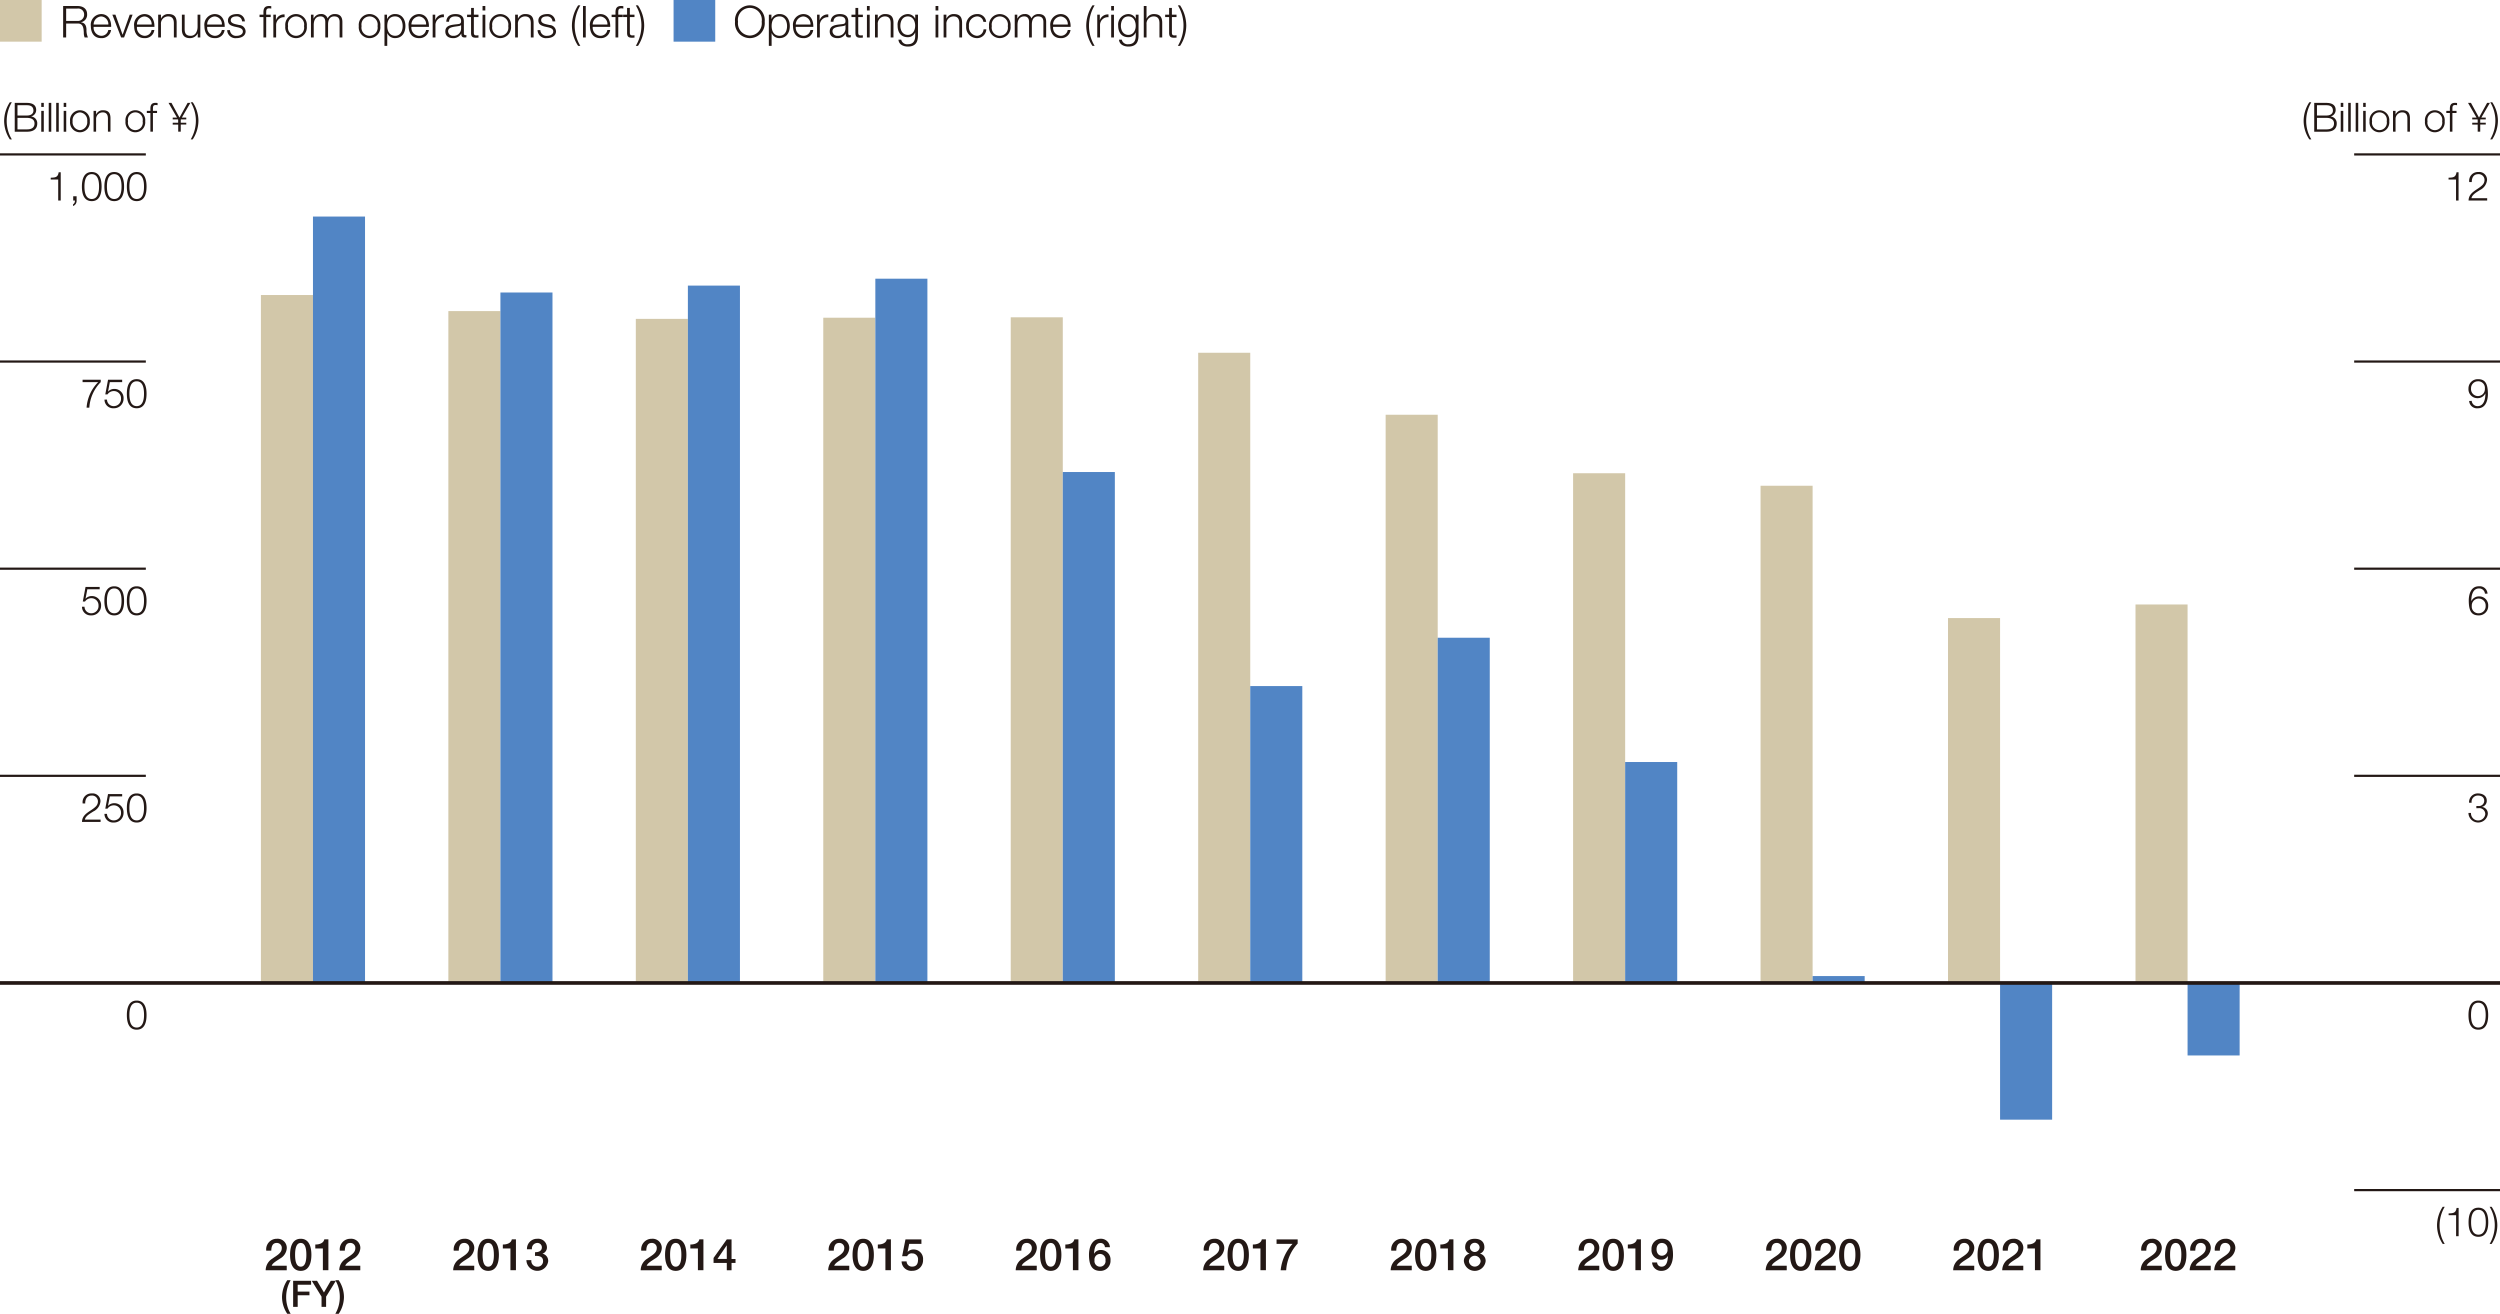 <svg xmlns="http://www.w3.org/2000/svg" viewBox="0 0 340.157 178.761"><defs><style>.cls-1{fill:#d2c7a9}.cls-2{fill:#231815}.cls-3{fill:#5185c5}.cls-4{fill:none;stroke:#231815;stroke-miterlimit:10;stroke-width:.3px}</style></defs><g id="レイヤー_2" data-name="レイヤー 2"><g id="レイヤー_4" data-name="レイヤー 4"><path class="cls-1" d="M0 0h5.669v5.669H0z"/><path class="cls-2" d="M8.591.818h1.961c.707 0 1.3.342 1.3 1.115a1.027 1.027 0 0 1-.833 1.091v.013c.558.071.72.455.749.965a2.434 2.434 0 0 0 .2 1.1h-.451a1.708 1.708 0 0 1-.113-.666c-.036-.6-.084-1.264-.857-1.235H9V5.1h-.409ZM9 2.85h1.523a.851.851 0 0 0 .924-.833.807.807 0 0 0-.924-.851H9ZM12.742 3.654a1.1 1.1 0 0 0 1.019 1.218.944.944 0 0 0 .972-.792h.378a1.263 1.263 0 0 1-1.35 1.109c-.983 0-1.4-.756-1.4-1.637a1.448 1.448 0 0 1 1.4-1.637c1 0 1.392.87 1.362 1.739Zm2-.317a1.039 1.039 0 0 0-.984-1.1 1.1 1.1 0 0 0-1.019 1.1ZM15.287 2h.419l.971 2.717h.012L17.649 2h.39l-1.157 3.1h-.4ZM18.635 3.654a1.1 1.1 0 0 0 1.019 1.218.944.944 0 0 0 .972-.792H21a1.263 1.263 0 0 1-1.349 1.109c-.983 0-1.4-.756-1.4-1.637a1.448 1.448 0 0 1 1.4-1.637c1 0 1.391.87 1.361 1.739Zm2-.317a1.04 1.04 0 0 0-.983-1.1 1.1 1.1 0 0 0-1.019 1.1ZM21.52 2h.38v.535h.012a1.049 1.049 0 0 1 .989-.624c.87 0 1.134.456 1.134 1.193V5.1h-.378V3.169c0-.535-.174-.936-.785-.936A.977.977 0 0 0 21.9 3.3v1.8h-.38ZM27.255 5.1h-.348v-.558H26.9a1.149 1.149 0 0 1-1.067.647c-.779 0-1.085-.456-1.085-1.175V2h.377v2.02c.018.558.228.852.828.852.647 0 .93-.613.93-1.242V2h.377ZM28.192 3.654a1.1 1.1 0 0 0 1.02 1.218.944.944 0 0 0 .971-.792h.377a1.262 1.262 0 0 1-1.348 1.109c-.984 0-1.4-.756-1.4-1.637a1.449 1.449 0 0 1 1.4-1.637c1 0 1.39.87 1.361 1.739Zm2-.317a1.04 1.04 0 0 0-.983-1.1 1.1 1.1 0 0 0-1.02 1.1ZM32.937 2.911a.712.712 0 0 0-.809-.678c-.336 0-.732.132-.732.533 0 .336.384.456.642.523l.5.113a.908.908 0 0 1 .882.857c0 .672-.666.93-1.243.93A1.12 1.12 0 0 1 30.911 4.1h.377a.817.817 0 0 0 .912.774c.353 0 .846-.157.846-.588 0-.361-.336-.48-.678-.564l-.486-.108c-.492-.132-.864-.3-.864-.827 0-.63.618-.87 1.163-.87a1.014 1.014 0 0 1 1.134 1ZM36.832 2.323h-.613V5.1h-.377V2.323h-.528V2h.528v-.277c-.006-.534.144-.905.75-.905a2.085 2.085 0 0 1 .317.023v.325a1.466 1.466 0 0 0-.275-.031c-.42 0-.409.264-.415.6V2h.613ZM37.192 2h.348v.73h.012a1.145 1.145 0 0 1 1.169-.768v.378a1.066 1.066 0 0 0-1.151 1.11V5.1h-.378ZM41.745 3.552a1.473 1.473 0 1 1-2.927 0 1.473 1.473 0 1 1 2.927 0Zm-2.549 0a1.106 1.106 0 1 0 2.171 0 1.106 1.106 0 1 0-2.171 0ZM42.31 2h.348v.523h.018a1.08 1.08 0 0 1 1.013-.612.861.861 0 0 1 .888.606 1.044 1.044 0 0 1 .983-.606c.678 0 1.026.354 1.026 1.086V5.1h-.378V3.018c0-.51-.192-.785-.732-.785-.653 0-.84.539-.84 1.115V5.1h-.377V3c.006-.42-.168-.768-.648-.768-.653 0-.917.491-.923 1.14V5.1h-.378ZM51.747 3.552a1.473 1.473 0 1 1-2.927 0 1.473 1.473 0 1 1 2.927 0Zm-2.549 0a1.106 1.106 0 1 0 2.171 0 1.106 1.106 0 1 0-2.171 0ZM52.312 2h.348v.588h.012a1.156 1.156 0 0 1 1.1-.677c.942 0 1.392.761 1.392 1.637s-.45 1.637-1.392 1.637a1.1 1.1 0 0 1-1.072-.674h-.01v1.734h-.378Zm1.463.229c-.834 0-1.085.617-1.085 1.319 0 .642.281 1.32 1.085 1.32.72 0 1.014-.678 1.014-1.32s-.289-1.315-1.014-1.315ZM55.977 3.654A1.1 1.1 0 0 0 57 4.872a.943.943 0 0 0 .971-.792h.378A1.263 1.263 0 0 1 57 5.189c-.984 0-1.4-.756-1.4-1.637A1.448 1.448 0 0 1 57 1.915c1 0 1.391.87 1.361 1.739Zm2-.317A1.038 1.038 0 0 0 57 2.233a1.1 1.1 0 0 0-1.02 1.1ZM58.87 2h.348v.73h.012a1.146 1.146 0 0 1 1.17-.768v.378a1.066 1.066 0 0 0-1.151 1.11V5.1h-.379ZM60.723 2.953c.037-.726.546-1.038 1.254-1.038.546 0 1.139.168 1.139 1v1.638a.2.2 0 0 0 .223.229.348.348 0 0 0 .119-.025v.318a1.034 1.034 0 0 1-.245.024c-.384 0-.445-.216-.445-.54h-.011a1.179 1.179 0 0 1-1.127.63c-.571 0-1.038-.281-1.038-.905 0-.87.845-.9 1.661-.995.312-.036.486-.078.486-.42 0-.51-.366-.636-.81-.636-.467 0-.816.216-.828.72Zm2.016.455h-.013c-.048.09-.216.12-.317.138-.642.114-1.44.108-1.44.713a.646.646 0 0 0 .69.613 1 1 0 0 0 1.08-.972ZM64.473 2h.63v.319h-.63V4.41c0 .246.037.389.306.407A2.932 2.932 0 0 0 65.1 4.8v.325c-.114 0-.221.011-.336.011-.5 0-.677-.168-.672-.695V2.323h-.539V2h.547v-.924h.378ZM65.656.818h.378v.605h-.378Zm0 1.186h.378V5.1h-.378ZM69.53 3.552a1.472 1.472 0 1 1-2.926 0 1.472 1.472 0 1 1 2.926 0Zm-2.549 0a1.106 1.106 0 1 0 2.171 0 1.106 1.106 0 1 0-2.171 0ZM70.09 2h.378v.535h.011a1.049 1.049 0 0 1 .989-.624c.871 0 1.134.456 1.134 1.193V5.1h-.378V3.169c0-.535-.173-.936-.785-.936a.976.976 0 0 0-.971 1.067v1.8h-.378ZM75.171 2.911a.713.713 0 0 0-.81-.678c-.336 0-.731.132-.731.533 0 .336.383.456.641.523l.5.113a.907.907 0 0 1 .882.857c0 .672-.666.93-1.242.93A1.121 1.121 0 0 1 73.144 4.1h.377a.817.817 0 0 0 .912.774c.354 0 .846-.157.846-.588 0-.361-.336-.48-.678-.564l-.486-.108c-.491-.132-.863-.3-.863-.827 0-.63.618-.87 1.163-.87a1.015 1.015 0 0 1 1.134 1ZM78.663 6.245a5.031 5.031 0 0 1-.846-2.745 5.118 5.118 0 0 1 .846-2.773h.3a5.437 5.437 0 0 0-.768 2.915 5.292 5.292 0 0 0 .768 2.6ZM79.324.818h.376V5.1h-.378ZM80.649 3.654a1.1 1.1 0 0 0 1.02 1.218.944.944 0 0 0 .971-.792h.378a1.263 1.263 0 0 1-1.349 1.109c-.984 0-1.4-.756-1.4-1.637a1.448 1.448 0 0 1 1.4-1.637c1 0 1.391.87 1.361 1.739Zm2-.317a1.038 1.038 0 0 0-.983-1.1 1.1 1.1 0 0 0-1.02 1.1ZM84.735 2.323h-.612V5.1h-.378V2.323h-.527V2h.527v-.277c-.006-.534.144-.905.75-.905a2.085 2.085 0 0 1 .317.023v.325a1.448 1.448 0 0 0-.275-.031c-.42 0-.408.264-.414.6V2h.612ZM85.7 2h.63v.319h-.63V4.41c0 .246.036.389.306.407a2.932 2.932 0 0 0 .324-.018v.325c-.114 0-.222.011-.336.011-.5 0-.678-.168-.672-.695V2.323h-.539V2h.539v-.924h.378ZM86.805.727a5.012 5.012 0 0 1 .846 2.741 5.116 5.116 0 0 1-.846 2.777h-.3a5.435 5.435 0 0 0 .767-2.914 5.282 5.282 0 0 0-.767-2.6Z"/><path class="cls-3" d="M91.648 0h5.669v5.669h-5.669z"/><path class="cls-2" d="M102.032.727a2.026 2.026 0 0 1 2.015 2.232 2.028 2.028 0 1 1-4.036 0 2.027 2.027 0 0 1 2.021-2.232Zm0 4.114a1.669 1.669 0 0 0 1.607-1.882 1.63 1.63 0 1 0-3.22 0 1.669 1.669 0 0 0 1.613 1.882ZM104.613 2h.348v.588h.011a1.158 1.158 0 0 1 1.1-.677c.941 0 1.392.761 1.392 1.637s-.451 1.637-1.392 1.637A1.1 1.1 0 0 1 105 4.511h-.012v1.734h-.378Zm1.463.229c-.834 0-1.085.617-1.085 1.319 0 .642.281 1.32 1.085 1.32.72 0 1.014-.678 1.014-1.32s-.29-1.315-1.014-1.315ZM108.279 3.654a1.1 1.1 0 0 0 1.02 1.218.944.944 0 0 0 .971-.792h.377a1.262 1.262 0 0 1-1.347 1.109c-.984 0-1.4-.756-1.4-1.637a1.449 1.449 0 0 1 1.4-1.637c.995 0 1.39.87 1.361 1.739Zm2-.317a1.04 1.04 0 0 0-.983-1.1 1.1 1.1 0 0 0-1.02 1.1ZM111.171 2h.347v.73h.013a1.144 1.144 0 0 1 1.169-.768v.378a1.066 1.066 0 0 0-1.151 1.11V5.1h-.378ZM113.025 2.953c.036-.726.546-1.038 1.253-1.038.546 0 1.14.168 1.14 1v1.638a.2.2 0 0 0 .221.229.366.366 0 0 0 .121-.025v.318a1.04 1.04 0 0 1-.247.024c-.383 0-.443-.216-.443-.54h-.012a1.179 1.179 0 0 1-1.128.63c-.569 0-1.037-.281-1.037-.905 0-.87.846-.9 1.661-.995.312-.036.486-.078.486-.42 0-.51-.365-.636-.81-.636-.468 0-.815.216-.827.72Zm2.015.455h-.012c-.048.09-.216.12-.318.138-.642.114-1.439.108-1.439.713a.645.645 0 0 0 .69.613 1 1 0 0 0 1.079-.972ZM116.774 2h.63v.319h-.63V4.41c0 .246.036.389.306.407a2.932 2.932 0 0 0 .32-.017v.325c-.114 0-.222.011-.336.011-.5 0-.678-.168-.672-.695V2.323h-.539V2h.539v-.924h.378ZM117.957.818h.378v.605h-.378Zm0 1.186h.378V5.1h-.378ZM119.054 2h.378v.535h.012a1.049 1.049 0 0 1 .989-.624c.87 0 1.134.456 1.134 1.193V5.1h-.378V3.169c0-.535-.174-.936-.785-.936a.977.977 0 0 0-.972 1.062V5.1h-.378ZM124.9 4.847c-.006.924-.359 1.488-1.373 1.488-.618 0-1.229-.277-1.283-.936h.378a.813.813 0 0 0 .905.618c.695 0 1-.414 1-1.17v-.42h-.011a1.073 1.073 0 0 1-.984.636c-.989 0-1.4-.707-1.4-1.589a1.416 1.416 0 0 1 1.4-1.559 1.092 1.092 0 0 1 .984.624h.011V2h.378Zm-.378-1.331c0-.6-.281-1.283-1-1.283s-1.019.642-1.019 1.283c0 .624.323 1.23 1.019 1.23.655 0 .997-.6.997-1.23ZM127.293.818h.378v.605h-.378Zm0 1.186h.378V5.1h-.378ZM128.39 2h.378v.535h.012a1.049 1.049 0 0 1 .989-.624c.87 0 1.134.456 1.134 1.193V5.1h-.378V3.169c0-.535-.174-.936-.785-.936a.977.977 0 0 0-.972 1.062V5.1h-.378ZM133.8 2.976a.841.841 0 0 0-.876-.743 1.176 1.176 0 0 0-1.085 1.319 1.177 1.177 0 0 0 1.085 1.32.923.923 0 0 0 .9-.882h.378a1.259 1.259 0 0 1-1.277 1.2 1.481 1.481 0 0 1-1.463-1.637 1.481 1.481 0 0 1 1.463-1.637 1.156 1.156 0 0 1 1.253 1.061ZM137.5 3.552a1.472 1.472 0 1 1-2.926 0 1.472 1.472 0 1 1 2.926 0Zm-2.549 0a1.106 1.106 0 1 0 2.171 0 1.106 1.106 0 1 0-2.171 0ZM138.068 2h.348v.523h.018a1.081 1.081 0 0 1 1.014-.612.86.86 0 0 1 .887.606 1.046 1.046 0 0 1 .983-.606c.678 0 1.025.354 1.025 1.086V5.1h-.376V3.018c0-.51-.193-.785-.733-.785-.653 0-.839.539-.839 1.115V5.1h-.378V3c.006-.42-.168-.768-.647-.768-.654 0-.918.491-.924 1.14V5.1h-.378ZM143.288 3.654a1.1 1.1 0 0 0 1.019 1.218.944.944 0 0 0 .972-.792h.378a1.263 1.263 0 0 1-1.35 1.109c-.983 0-1.4-.756-1.4-1.637a1.448 1.448 0 0 1 1.4-1.637c1 0 1.392.87 1.362 1.739Zm2-.317a1.039 1.039 0 0 0-.984-1.1 1.1 1.1 0 0 0-1.019 1.1ZM148.64 6.245a5.022 5.022 0 0 1-.845-2.741 5.126 5.126 0 0 1 .845-2.777h.3a5.436 5.436 0 0 0-.767 2.915 5.281 5.281 0 0 0 .767 2.6ZM149.295 2h.347v.73h.012a1.146 1.146 0 0 1 1.17-.768v.378a1.066 1.066 0 0 0-1.151 1.11V5.1h-.378ZM151.19.818h.378v.605h-.378Zm0 1.186h.378V5.1h-.378ZM154.909 4.847c-.006.924-.359 1.488-1.373 1.488-.618 0-1.23-.277-1.283-.936h.378a.813.813 0 0 0 .905.618c.695 0 1-.414 1-1.17v-.42h-.012a1.073 1.073 0 0 1-.983.636c-.989 0-1.4-.707-1.4-1.589a1.416 1.416 0 0 1 1.4-1.559 1.089 1.089 0 0 1 .983.624h.012V2h.378Zm-.378-1.331c0-.6-.281-1.283-1-1.283s-1.02.642-1.02 1.283c0 .624.324 1.23 1.02 1.23.658 0 1-.6 1-1.23ZM155.625.818H156v1.721h.012a1.05 1.05 0 0 1 .99-.624c.869 0 1.132.456 1.132 1.193V5.1h-.376V3.169c0-.535-.174-.936-.787-.936A.977.977 0 0 0 156 3.3v1.8h-.377ZM159.452 2h.63v.319h-.63V4.41c0 .246.036.389.306.407a2.959 2.959 0 0 0 .324-.018v.325c-.114 0-.223.011-.336.011-.5 0-.678-.168-.672-.695V2.323h-.54V2h.54v-.924h.378ZM160.562.727a5.02 5.02 0 0 1 .846 2.741 5.116 5.116 0 0 1-.846 2.777h-.3a5.427 5.427 0 0 0 .768-2.914 5.283 5.283 0 0 0-.768-2.6ZM39.087 178.761a4.114 4.114 0 0 1-.714-2.286 4.218 4.218 0 0 1 .714-2.286h.461a4.583 4.583 0 0 0-.611 2.286 4.383 4.383 0 0 0 .611 2.286ZM39.885 174.273h2.445v.536h-1.825v.926h1.6v.506h-1.6v1.573h-.62ZM43.75 176.425l-1.329-2.152h.718l.938 1.586.923-1.586h.694l-1.324 2.152v1.389h-.62Z"/><path class="cls-2" d="M46.086 174.189a4.139 4.139 0 0 1 .715 2.291 4.2 4.2 0 0 1-.715 2.281h-.461a4.56 4.56 0 0 0 .61-2.281 4.4 4.4 0 0 0-.61-2.291ZM39.014 172.833h-2.866a1.884 1.884 0 0 1 .924-1.589c.546-.4 1.253-.726 1.266-1.38a.664.664 0 0 0-.708-.743c-.54 0-.7.462-.72 1.05h-.684a1.44 1.44 0 0 1 1.446-1.62 1.247 1.247 0 0 1 1.349 1.289 1.758 1.758 0 0 1-.935 1.415c-.487.336-1 .594-1.116.966h2.044ZM42.369 170.734c0 .953-.246 2.183-1.451 2.183s-1.451-1.23-1.451-2.183.246-2.183 1.451-2.183 1.451 1.229 1.451 2.183Zm-.684 0c0-.876-.168-1.613-.767-1.613s-.768.737-.768 1.613.168 1.613.768 1.613.767-.738.767-1.613ZM42.9 169.331c.576.006 1.122-.193 1.224-.7h.557v4.2h-.75v-2.962H42.9ZM49.022 172.833h-2.866a1.882 1.882 0 0 1 .924-1.589c.546-.4 1.253-.726 1.265-1.38a.664.664 0 0 0-.708-.743c-.54 0-.7.462-.719 1.05h-.684a1.439 1.439 0 0 1 1.445-1.62 1.247 1.247 0 0 1 1.35 1.289 1.757 1.757 0 0 1-.936 1.415c-.486.336-1 .594-1.115.966h2.044ZM64.526 172.833H61.66a1.882 1.882 0 0 1 .924-1.589c.546-.4 1.253-.726 1.265-1.38a.664.664 0 0 0-.708-.743c-.54 0-.7.462-.719 1.05h-.684a1.439 1.439 0 0 1 1.445-1.62 1.247 1.247 0 0 1 1.35 1.289 1.757 1.757 0 0 1-.936 1.415c-.486.336-1 .594-1.115.966h2.044ZM67.881 170.734c0 .953-.246 2.183-1.452 2.183s-1.451-1.23-1.451-2.183.246-2.183 1.451-2.183 1.452 1.229 1.452 2.183Zm-.684 0c0-.876-.168-1.613-.768-1.613s-.767.737-.767 1.613.168 1.613.767 1.613.771-.738.771-1.613ZM68.416 169.331c.576.006 1.122-.193 1.223-.7h.561v4.2h-.75v-2.962h-1.034ZM72.8 170.374c.456.018.929-.144.929-.66a.6.6 0 0 0-.654-.593.746.746 0 0 0-.695.857h-.68a1.368 1.368 0 0 1 1.392-1.427 1.2 1.2 0 0 1 1.325 1.121.888.888 0 0 1-.594.9v.012a.989.989 0 0 1 .762 1.049 1.489 1.489 0 0 1-2.963-.179h.678a.774.774 0 0 0 .792.893.733.733 0 0 0 .8-.75c0-.653-.558-.737-1.1-.714ZM90.038 172.833h-2.865a1.88 1.88 0 0 1 .922-1.589c.546-.4 1.253-.726 1.266-1.38a.664.664 0 0 0-.708-.743c-.539 0-.7.462-.719 1.05h-.683a1.439 1.439 0 0 1 1.444-1.62 1.248 1.248 0 0 1 1.35 1.289 1.757 1.757 0 0 1-.936 1.415c-.485.336-.995.594-1.115.966h2.044ZM93.392 170.734c0 .953-.245 2.183-1.451 2.183s-1.451-1.23-1.451-2.183.246-2.183 1.451-2.183 1.451 1.229 1.451 2.183Zm-.683 0c0-.876-.168-1.613-.768-1.613s-.767.737-.767 1.613.168 1.613.767 1.613.768-.738.768-1.613ZM93.928 169.331c.576.006 1.122-.193 1.223-.7h.558v4.2h-.749v-2.962h-1.032ZM100.077 171.837h-.54v1h-.648v-1h-1.8v-.677l1.8-2.525h.648v2.665h.54Zm-2.459-.54h1.271v-1.846h-.011ZM115.551 172.833h-2.867a1.883 1.883 0 0 1 .923-1.589c.546-.4 1.254-.726 1.266-1.38a.664.664 0 0 0-.708-.743c-.539 0-.7.462-.719 1.05h-.684a1.439 1.439 0 0 1 1.445-1.62 1.247 1.247 0 0 1 1.349 1.289 1.758 1.758 0 0 1-.935 1.415c-.486.336-.995.594-1.115.966h2.045ZM118.9 170.734c0 .953-.245 2.183-1.451 2.183s-1.449-1.23-1.449-2.183.246-2.183 1.451-2.183 1.449 1.229 1.449 2.183Zm-.684 0c0-.876-.168-1.613-.767-1.613s-.768.737-.768 1.613.168 1.613.768 1.613.771-.738.771-1.613ZM119.44 169.331c.575.006 1.121-.193 1.223-.7h.557v4.2h-.749v-2.962h-1.031ZM123.2 168.635h2.17v.612h-1.661l-.216 1.067.013.012a1.075 1.075 0 0 1 .773-.318 1.282 1.282 0 0 1 1.314 1.4 1.427 1.427 0 0 1-1.452 1.5 1.318 1.318 0 0 1-1.469-1.278h.683a.721.721 0 0 0 .774.708c.582 0 .78-.414.78-.924a.786.786 0 0 0-.8-.876.654.654 0 0 0-.678.384h-.683ZM141.062 172.833H138.2a1.881 1.881 0 0 1 .923-1.589c.546-.4 1.254-.726 1.266-1.38a.665.665 0 0 0-.708-.743c-.54 0-.7.462-.719 1.05h-.684a1.439 1.439 0 0 1 1.444-1.62 1.247 1.247 0 0 1 1.35 1.289 1.758 1.758 0 0 1-.935 1.415c-.486.336-1 .594-1.116.966h2.045ZM144.416 170.734c0 .953-.245 2.183-1.451 2.183s-1.452-1.23-1.452-2.183.247-2.183 1.452-2.183 1.451 1.229 1.451 2.183Zm-.684 0c0-.876-.168-1.613-.767-1.613s-.768.737-.768 1.613.168 1.613.768 1.613.767-.738.767-1.613ZM144.952 169.331c.575.006 1.121-.193 1.223-.7h.557v4.2h-.749v-2.962h-1.031ZM150.339 169.7a.588.588 0 0 0-.613-.575c-.743 0-.827.887-.869 1.439l.012.012a1.012 1.012 0 0 1 .906-.5 1.3 1.3 0 0 1 1.325 1.409 1.361 1.361 0 0 1-1.4 1.434c-1.235 0-1.529-.972-1.529-2.2 0-1 .395-2.17 1.583-2.17a1.218 1.218 0 0 1 1.265 1.145Zm.078 1.775a.754.754 0 1 0-1.493 0 .756.756 0 1 0 1.493 0ZM166.574 172.833h-2.866a1.881 1.881 0 0 1 .923-1.589c.546-.4 1.254-.726 1.265-1.38a.664.664 0 0 0-.708-.743c-.539 0-.7.462-.719 1.05h-.683a1.439 1.439 0 0 1 1.444-1.62 1.247 1.247 0 0 1 1.35 1.289 1.757 1.757 0 0 1-.936 1.415c-.485.336-1 .594-1.115.966h2.045ZM169.927 170.734c0 .953-.245 2.183-1.451 2.183s-1.451-1.23-1.451-2.183.246-2.183 1.451-2.183 1.451 1.229 1.451 2.183Zm-.683 0c0-.876-.168-1.613-.768-1.613s-.767.737-.767 1.613.168 1.613.767 1.613.768-.738.768-1.613ZM170.464 169.331c.575.006 1.121-.193 1.222-.7h.558v4.2h-.744v-2.962h-1.031ZM173.691 168.635h2.873v.57a5.849 5.849 0 0 0-1.564 3.628h-.75a6.226 6.226 0 0 1 1.619-3.586h-2.177ZM192.086 172.833h-2.867a1.883 1.883 0 0 1 .923-1.589c.546-.4 1.254-.726 1.266-1.38a.664.664 0 0 0-.708-.743c-.539 0-.7.462-.719 1.05h-.681a1.439 1.439 0 0 1 1.444-1.62 1.248 1.248 0 0 1 1.35 1.289 1.759 1.759 0 0 1-.936 1.415c-.485.336-1 .594-1.115.966h2.045ZM195.439 170.734c0 .953-.245 2.183-1.451 2.183s-1.451-1.23-1.451-2.183.246-2.183 1.451-2.183 1.451 1.229 1.451 2.183Zm-.683 0c0-.876-.168-1.613-.768-1.613s-.768.737-.768 1.613.168 1.613.768 1.613.768-.738.768-1.613ZM195.975 169.331c.576.006 1.121-.193 1.223-.7h.558v4.2h-.749v-2.962h-1.032ZM199.179 171.6a1 1 0 0 1 .768-1.025v-.012a.881.881 0 0 1-.594-.864c0-.713.474-1.145 1.307-1.145s1.308.432 1.308 1.145a.881.881 0 0 1-.594.864v.012a1 1 0 0 1 .767 1.025 1.491 1.491 0 0 1-2.962 0Zm2.279 0a.8.8 0 0 0-1.595 0 .8.8 0 0 0 1.595 0ZM200 169.732a.661.661 0 0 0 1.319 0 .66.66 0 0 0-1.319 0ZM217.6 172.833h-2.866a1.884 1.884 0 0 1 .924-1.589c.546-.4 1.253-.726 1.266-1.38a.664.664 0 0 0-.708-.743c-.54 0-.7.462-.72 1.05h-.684a1.44 1.44 0 0 1 1.446-1.62 1.247 1.247 0 0 1 1.349 1.289 1.758 1.758 0 0 1-.935 1.415c-.487.336-1 .594-1.116.966h2.044ZM220.952 170.734c0 .953-.246 2.183-1.451 2.183s-1.451-1.23-1.451-2.183.246-2.183 1.451-2.183 1.451 1.229 1.451 2.183Zm-.684 0c0-.876-.168-1.613-.767-1.613s-.768.737-.768 1.613.168 1.613.768 1.613.767-.738.767-1.613ZM221.487 169.331c.576.006 1.122-.193 1.224-.7h.557v4.2h-.75v-2.962h-1.031ZM225.47 171.771a.589.589 0 0 0 .613.576c.743 0 .827-.887.869-1.439l-.012-.012a1.008 1.008 0 0 1-.905.5 1.294 1.294 0 0 1-1.325-1.415 1.356 1.356 0 0 1 1.444-1.433c1.188 0 1.481.971 1.481 2.2 0 1-.395 2.171-1.583 2.171a1.219 1.219 0 0 1-1.265-1.146Zm-.077-1.793c0 .456.234.882.732.882a.786.786 0 0 0 .761-.882.772.772 0 0 0-.761-.857c-.498 0-.732.401-.732.857ZM243.109 172.833h-2.866a1.882 1.882 0 0 1 .924-1.589c.546-.4 1.253-.726 1.265-1.38a.664.664 0 0 0-.708-.743c-.54 0-.7.462-.719 1.05h-.684a1.439 1.439 0 0 1 1.445-1.62 1.247 1.247 0 0 1 1.35 1.289 1.757 1.757 0 0 1-.936 1.415c-.486.336-1 .594-1.115.966h2.044ZM246.464 170.734c0 .953-.246 2.183-1.452 2.183s-1.451-1.23-1.451-2.183.246-2.183 1.451-2.183 1.452 1.229 1.452 2.183Zm-.684 0c0-.876-.168-1.613-.768-1.613s-.767.737-.767 1.613.168 1.613.767 1.613.768-.738.768-1.613ZM249.781 172.833h-2.866a1.882 1.882 0 0 1 .924-1.589c.546-.4 1.253-.726 1.265-1.38a.664.664 0 0 0-.708-.743c-.54 0-.7.462-.719 1.05h-.684a1.439 1.439 0 0 1 1.445-1.62 1.247 1.247 0 0 1 1.35 1.289 1.757 1.757 0 0 1-.936 1.415c-.486.336-1 .594-1.115.966h2.044ZM253.135 170.734c0 .953-.246 2.183-1.451 2.183s-1.451-1.23-1.451-2.183.246-2.183 1.451-2.183 1.451 1.229 1.451 2.183Zm-.683 0c0-.876-.168-1.613-.768-1.613s-.767.737-.767 1.613.168 1.613.767 1.613.768-.738.768-1.613ZM268.621 172.833h-2.866a1.881 1.881 0 0 1 .923-1.589c.546-.4 1.253-.726 1.266-1.38a.664.664 0 0 0-.708-.743c-.54 0-.7.462-.72 1.05h-.683a1.439 1.439 0 0 1 1.445-1.62 1.248 1.248 0 0 1 1.35 1.289 1.757 1.757 0 0 1-.936 1.415c-.486.336-1 .594-1.115.966h2.044ZM271.975 170.734c0 .953-.246 2.183-1.451 2.183s-1.451-1.23-1.451-2.183.246-2.183 1.451-2.183 1.451 1.229 1.451 2.183Zm-.683 0c0-.876-.168-1.613-.768-1.613s-.767.737-.767 1.613.168 1.613.767 1.613.768-.738.768-1.613ZM275.293 172.833h-2.866a1.881 1.881 0 0 1 .923-1.589c.546-.4 1.253-.726 1.266-1.38a.664.664 0 0 0-.708-.743c-.54 0-.7.462-.72 1.05h-.683a1.439 1.439 0 0 1 1.445-1.62 1.248 1.248 0 0 1 1.35 1.289 1.759 1.759 0 0 1-.936 1.415c-.486.336-1 .594-1.115.966h2.044ZM275.846 169.331c.577.006 1.122-.193 1.224-.7h.558v4.2h-.75v-2.962h-1.032ZM294.133 172.833h-2.867a1.884 1.884 0 0 1 .924-1.589c.546-.4 1.253-.726 1.266-1.38a.664.664 0 0 0-.708-.743c-.54 0-.7.462-.72 1.05h-.684a1.44 1.44 0 0 1 1.446-1.62 1.247 1.247 0 0 1 1.349 1.289 1.758 1.758 0 0 1-.935 1.415c-.486.336-1 .594-1.115.966h2.044ZM297.487 170.734c0 .953-.246 2.183-1.451 2.183s-1.451-1.23-1.451-2.183.246-2.183 1.451-2.183 1.451 1.229 1.451 2.183Zm-.684 0c0-.876-.168-1.613-.767-1.613s-.768.737-.768 1.613.168 1.613.768 1.613.764-.738.764-1.613ZM300.8 172.833h-2.866a1.884 1.884 0 0 1 .924-1.589c.546-.4 1.253-.726 1.266-1.38a.664.664 0 0 0-.708-.743c-.54 0-.7.462-.72 1.05h-.684a1.44 1.44 0 0 1 1.446-1.62 1.247 1.247 0 0 1 1.349 1.289 1.758 1.758 0 0 1-.935 1.415c-.487.336-1 .594-1.116.966h2.044ZM304.14 172.833h-2.866a1.884 1.884 0 0 1 .924-1.589c.546-.4 1.253-.726 1.266-1.38a.665.665 0 0 0-.708-.743c-.54 0-.7.462-.72 1.05h-.684a1.44 1.44 0 0 1 1.446-1.62 1.247 1.247 0 0 1 1.349 1.289 1.758 1.758 0 0 1-.935 1.415c-.487.336-1 .594-1.116.966h2.044Z"/><path class="cls-4" d="M0 105.561h19.843M0 77.377h19.843M0 49.193h19.843M0 21.01h19.843M320.315 161.929h19.842M320.315 105.561h19.842M320.315 77.377h19.842M320.315 49.193h19.842M320.315 21.01h19.842"/><path class="cls-2" d="M1.339 18.965a4.584 4.584 0 0 1-.775-2.509 4.678 4.678 0 0 1 .775-2.544h.274a4.978 4.978 0 0 0-.7 2.67 4.833 4.833 0 0 0 .7 2.383ZM2.005 14h1.659c.659 0 1.258.23 1.258.961a.891.891 0 0 1-.681.879v.01a.92.92 0 0 1 .829.956c0 .374-.132 1.116-1.406 1.116H2.005Zm.374 1.718h1.285c.6 0 .885-.295.885-.664 0-.489-.3-.736-.885-.736H2.379Zm0 1.885h1.285c.554.005 1.033-.181 1.033-.807 0-.5-.38-.758-1.033-.758H2.379ZM5.613 14h.346v.554h-.346Zm0 1.087h.346v2.835h-.346ZM6.63 14h.346v3.922H6.63ZM7.647 14h.347v3.922h-.347ZM8.665 14h.346v.554h-.346Zm0 1.087h.346v2.835h-.346ZM12.216 16.5a1.349 1.349 0 1 1-2.681 0 1.349 1.349 0 1 1 2.681 0Zm-2.335 0a1.078 1.078 0 0 0 .994 1.208 1.078 1.078 0 0 0 .994-1.208 1.077 1.077 0 0 0-.994-1.209 1.077 1.077 0 0 0-.994 1.209ZM12.73 15.082h.346v.489h.011a.961.961 0 0 1 .906-.571c.8 0 1.039.418 1.039 1.093v1.824h-.347v-1.769c0-.489-.159-.857-.719-.857a.9.9 0 0 0-.89.972v1.654h-.346ZM19.756 16.5a1.349 1.349 0 1 1-2.681 0 1.349 1.349 0 1 1 2.681 0Zm-2.335 0a1.013 1.013 0 1 0 1.989 0 1.014 1.014 0 1 0-1.989 0ZM21.369 15.374h-.561v2.543h-.345v-2.543h-.484v-.292h.484v-.258c-.006-.488.131-.829.686-.829a1.872 1.872 0 0 1 .291.021v.3a1.381 1.381 0 0 0-.253-.027c-.385 0-.373.241-.379.549v.247h.561ZM23.5 16h.582l-1.15-2h.4l1.089 2 1.104-2h.375l-1.155 2h.6v.247h-.718l-.033.054v.4h.751v.247h-.751v.967h-.347v-.965H23.5v-.25h.741v-.4l-.032-.054H23.5ZM26.226 13.912a4.588 4.588 0 0 1 .774 2.51 4.676 4.676 0 0 1-.776 2.543h-.274a4.973 4.973 0 0 0 .7-2.669 4.832 4.832 0 0 0-.7-2.384ZM13.687 111.835h-2.532c.027-1.143 1.2-1.423 1.851-2.076a.958.958 0 0 0 .319-.726.792.792 0 0 0-.863-.785c-.631 0-.879.506-.868 1.071h-.346a1.184 1.184 0 0 1 1.23-1.362 1.066 1.066 0 0 1 1.193 1.082 1.69 1.69 0 0 1-.967 1.368c-.374.252-1.061.593-1.153 1.11h2.136ZM14.559 110.736a.9.9 0 0 0 .945.89.98.98 0 0 0 .961-1.049.966.966 0 0 0-.983-1 1.015 1.015 0 0 0-.857.456h-.3l.374-1.994h1.923v.319h-1.679l-.247 1.274.011.011a1.105 1.105 0 0 1 .813-.357 1.242 1.242 0 0 1 1.291 1.329 1.3 1.3 0 0 1-1.335 1.3 1.176 1.176 0 0 1-1.263-1.182ZM19.94 109.935c0 .9-.22 1.983-1.34 1.983s-1.34-1.083-1.34-1.978.219-1.983 1.34-1.983 1.34 1.082 1.34 1.978Zm-2.334 0c0 .67.115 1.691.994 1.691s.994-1.021.994-1.691-.115-1.687-.994-1.687-.994 1.022-.994 1.687ZM11.5 82.553a.9.9 0 0 0 .945.889.979.979 0 0 0 .961-1.048.966.966 0 0 0-.983-1 1.016 1.016 0 0 0-.857.456h-.3l.373-1.994h1.923v.318h-1.677l-.247 1.275.011.011a1.1 1.1 0 0 1 .813-.357 1.241 1.241 0 0 1 1.291 1.329 1.3 1.3 0 0 1-1.335 1.3 1.177 1.177 0 0 1-1.263-1.181ZM16.883 81.751c0 .9-.22 1.983-1.341 1.983s-1.34-1.083-1.34-1.978.22-1.982 1.34-1.982 1.341 1.082 1.341 1.977Zm-2.335 0c0 .67.115 1.691.994 1.691s.995-1.021.995-1.691-.116-1.686-.995-1.686-.994 1.021-.994 1.686ZM19.94 81.751c0 .9-.22 1.983-1.34 1.983s-1.34-1.083-1.34-1.978.219-1.982 1.34-1.982 1.34 1.082 1.34 1.977Zm-2.334 0c0 .67.115 1.691.994 1.691s.994-1.021.994-1.691-.115-1.686-.994-1.686-.994 1.021-.994 1.686ZM11.237 51.672h2.472v.319a5.432 5.432 0 0 0-1.555 3.477h-.373a5.438 5.438 0 0 1 1.582-3.477h-2.126ZM14.559 54.369a.9.9 0 0 0 .945.89.98.98 0 0 0 .961-1.049.966.966 0 0 0-.983-1 1.015 1.015 0 0 0-.857.456h-.3l.374-1.994h1.923v.319h-1.679l-.243 1.274.011.011a1.105 1.105 0 0 1 .813-.357 1.242 1.242 0 0 1 1.291 1.329 1.3 1.3 0 0 1-1.335 1.3 1.176 1.176 0 0 1-1.263-1.181ZM19.94 53.567c0 .9-.22 1.983-1.34 1.983s-1.34-1.082-1.34-1.977.219-1.983 1.34-1.983 1.34 1.082 1.34 1.977Zm-2.334 0c0 .67.115 1.692.994 1.692s.994-1.022.994-1.692-.115-1.686-.994-1.686-.994 1.019-.994 1.686ZM6.9 24.18c.605-.022.978-.033 1.082-.741h.28v3.845h-.343v-2.857H6.9ZM10.423 26.7v.587a.744.744 0 0 1-.484.747V27.8a.535.535 0 0 0 .253-.516h-.231V26.7ZM13.824 25.383c0 .9-.22 1.983-1.34 1.983s-1.341-1.082-1.341-1.977.22-1.983 1.341-1.983 1.34 1.082 1.34 1.977Zm-2.334 0c0 .67.115 1.692.994 1.692s.994-1.022.994-1.692-.115-1.686-.994-1.686-.994 1.021-.994 1.686ZM16.883 25.383c0 .9-.22 1.983-1.341 1.983s-1.34-1.082-1.34-1.977.22-1.983 1.34-1.983 1.341 1.082 1.341 1.977Zm-2.335 0c0 .67.115 1.692.994 1.692s.995-1.022.995-1.692-.116-1.686-.995-1.686-.994 1.021-.994 1.686ZM19.94 25.383c0 .9-.22 1.983-1.34 1.983s-1.34-1.082-1.34-1.977.219-1.983 1.34-1.983 1.34 1.082 1.34 1.977Zm-2.334 0c0 .67.115 1.692.994 1.692s.994-1.022.994-1.692-.115-1.683-.994-1.683-.994 1.018-.994 1.683ZM19.94 138.119c0 .9-.22 1.983-1.341 1.983s-1.339-1.083-1.339-1.978.219-1.983 1.339-1.983 1.341 1.082 1.341 1.978Zm-2.335 0c0 .67.115 1.691.994 1.691s1-1.021 1-1.691-.116-1.687-1-1.687-.994 1.022-.994 1.687ZM314.213 18.965a4.592 4.592 0 0 1-.775-2.509 4.687 4.687 0 0 1 .775-2.544h.274a4.987 4.987 0 0 0-.7 2.67 4.833 4.833 0 0 0 .7 2.383ZM314.88 14h1.658c.659 0 1.259.23 1.259.961a.892.892 0 0 1-.682.879v.01a.92.92 0 0 1 .829.956c0 .374-.132 1.116-1.406 1.116h-1.658Zm.373 1.718h1.285c.6 0 .885-.295.885-.664 0-.489-.3-.736-.885-.736h-1.285Zm0 1.885h1.285c.555.005 1.033-.181 1.033-.807 0-.5-.379-.758-1.033-.758h-1.285ZM318.487 14h.347v.554h-.347Zm0 1.087h.347v2.835h-.347ZM319.505 14h.345v3.922h-.345ZM320.522 14h.346v3.922h-.346ZM321.54 14h.345v.554h-.345Zm0 1.087h.345v2.835h-.345ZM325.09 16.5a1.349 1.349 0 1 1-2.681 0 1.349 1.349 0 1 1 2.681 0Zm-2.335 0a1.013 1.013 0 1 0 1.989 0 1.014 1.014 0 1 0-1.989 0ZM325.6 15.082h.346v.489h.012a.959.959 0 0 1 .906-.571c.8 0 1.038.418 1.038 1.093v1.824h-.346v-1.769c0-.489-.16-.857-.719-.857a.9.9 0 0 0-.891.972v1.654h-.346ZM332.63 16.5a1.349 1.349 0 1 1-2.681 0 1.349 1.349 0 1 1 2.681 0Zm-2.334 0a1.013 1.013 0 1 0 1.988 0 1.013 1.013 0 1 0-1.988 0ZM334.243 15.374h-.561v2.543h-.345v-2.543h-.484v-.292h.484v-.258c-.006-.488.131-.829.686-.829a1.863 1.863 0 0 1 .291.021v.3a1.363 1.363 0 0 0-.253-.027c-.384 0-.373.241-.379.549v.247h.561ZM336.378 16h.583l-1.155-2h.4l1.094 2 1.1-2h.38l-1.16 2h.6v.247h-.72l-.033.054v.4h.752v.247h-.752v.967h-.346v-.965h-.742v-.25h.742v-.4l-.033-.054h-.709ZM339.1 13.912a4.6 4.6 0 0 1 .775 2.51 4.683 4.683 0 0 1-.775 2.543h-.274a4.981 4.981 0 0 0 .7-2.669 4.842 4.842 0 0 0-.7-2.384ZM332.363 169.253a4.608 4.608 0 0 1-.774-2.51 4.688 4.688 0 0 1 .774-2.544h.275a4.978 4.978 0 0 0-.7 2.67 4.829 4.829 0 0 0 .7 2.384ZM333.167 165.1c.6-.022.978-.033 1.083-.742h.279v3.842h-.346v-2.857h-1.016ZM338.559 166.3c0 .9-.219 1.983-1.34 1.983s-1.34-1.082-1.34-1.977.219-1.983 1.34-1.983 1.34 1.085 1.34 1.977Zm-2.335 0c0 .67.117 1.692 1 1.692s1-1.022 1-1.692-.116-1.686-1-1.686-1 1.024-1 1.686ZM339.019 164.2a4.591 4.591 0 0 1 .775 2.511 4.688 4.688 0 0 1-.775 2.543h-.274a4.987 4.987 0 0 0 .7-2.67 4.842 4.842 0 0 0-.7-2.384ZM338.55 138.119c0 .9-.22 1.983-1.341 1.983s-1.34-1.082-1.34-1.977.22-1.983 1.34-1.983 1.341 1.082 1.341 1.977Zm-2.335 0c0 .67.115 1.692.994 1.692s1-1.022 1-1.692-.116-1.686-1-1.686-.994 1.021-.994 1.686ZM336.21 110.61a.976.976 0 0 0 1.944.165.816.816 0 0 0-.923-.813h-.291v-.291h.291a.717.717 0 0 0 .78-.7c0-.506-.378-.725-.84-.725a.847.847 0 0 0-.873.972h-.347a1.181 1.181 0 0 1 1.214-1.263c.6 0 1.192.3 1.192.977a.831.831 0 0 1-.648.852v.01a.9.9 0 0 1 .791.951 1.323 1.323 0 0 1-2.637-.138ZM338.11 80.779a.779.779 0 0 0-.8-.714c-.895 0-1.06 1.022-1.06 1.719h.011a1.146 1.146 0 0 1 1.022-.637 1.212 1.212 0 0 1 1.269 1.285 1.261 1.261 0 0 1-1.3 1.3c-.934 0-1.346-.543-1.346-2.043 0-.456.115-1.917 1.373-1.917a1.063 1.063 0 0 1 1.181 1Zm-1.791 1.676a.9.9 0 0 0 .962.988.941.941 0 0 0 .923-.988.945.945 0 1 0-1.885 0ZM336.308 54.545a.781.781 0 0 0 .8.714c.9 0 1.061-1.022 1.061-1.719h-.011a1.148 1.148 0 0 1-1.023.637 1.212 1.212 0 0 1-1.268-1.285 1.261 1.261 0 0 1 1.3-1.3c.933 0 1.345.543 1.345 2.043 0 .456-.115 1.917-1.373 1.917a1.063 1.063 0 0 1-1.18-1Zm1.792-1.675a.9.9 0 0 0-.962-.989.941.941 0 0 0-.922.989.945.945 0 1 0 1.884 0ZM333.157 24.18c.6-.022.978-.033 1.082-.741h.28v3.845h-.346v-2.857h-1.016ZM338.412 27.284h-2.532c.027-1.143 1.2-1.423 1.851-2.076a.959.959 0 0 0 .319-.726.792.792 0 0 0-.863-.785c-.632 0-.879.505-.868 1.071h-.346a1.185 1.185 0 0 1 1.231-1.362 1.065 1.065 0 0 1 1.191 1.082 1.693 1.693 0 0 1-.967 1.368c-.373.252-1.059.593-1.153 1.109h2.137Z"/><path class="cls-1" d="M239.545 66.092h7.084v67.652h-7.084zM214.04 64.39h7.084v69.355h-7.084zM188.534 56.431h7.084v77.314h-7.084zM163.028 47.998h7.084v85.746h-7.084zM137.523 43.173h7.084v90.571h-7.084zM112.017 43.23h7.084v90.515h-7.084zM86.511 43.387h7.084v90.357h-7.084zM61.006 42.328h7.084v91.417h-7.084zM35.5 40.141h7.084v93.604H35.5z"/><path class="cls-3" d="M246.629 132.805h7.084v.939h-7.084zM221.123 103.682h7.084v30.063h-7.084z"/><path class="cls-1" d="M265.052 84.096h7.084v49.649h-7.084z"/><path class="cls-3" d="M272.135 133.745h7.084v18.601h-7.084z"/><path class="cls-1" d="M290.563 82.247h7.084v51.497h-7.084z"/><path class="cls-3" d="M297.647 133.745h7.084v9.864h-7.084zM195.618 86.772h7.084v46.973h-7.084zM144.606 64.225h7.084v69.52h-7.084zM170.112 93.348h7.084v40.397h-7.084zM119.101 37.92h7.084v95.825h-7.084zM93.595 38.859h7.084v94.885h-7.084zM68.089 39.799h7.084v93.946h-7.084zM42.583 29.465h7.084v104.28h-7.084z"/><path style="stroke-width:.5px;fill:none;stroke:#231815;stroke-miterlimit:10" d="M0 133.745h340.157"/></g></g></svg>